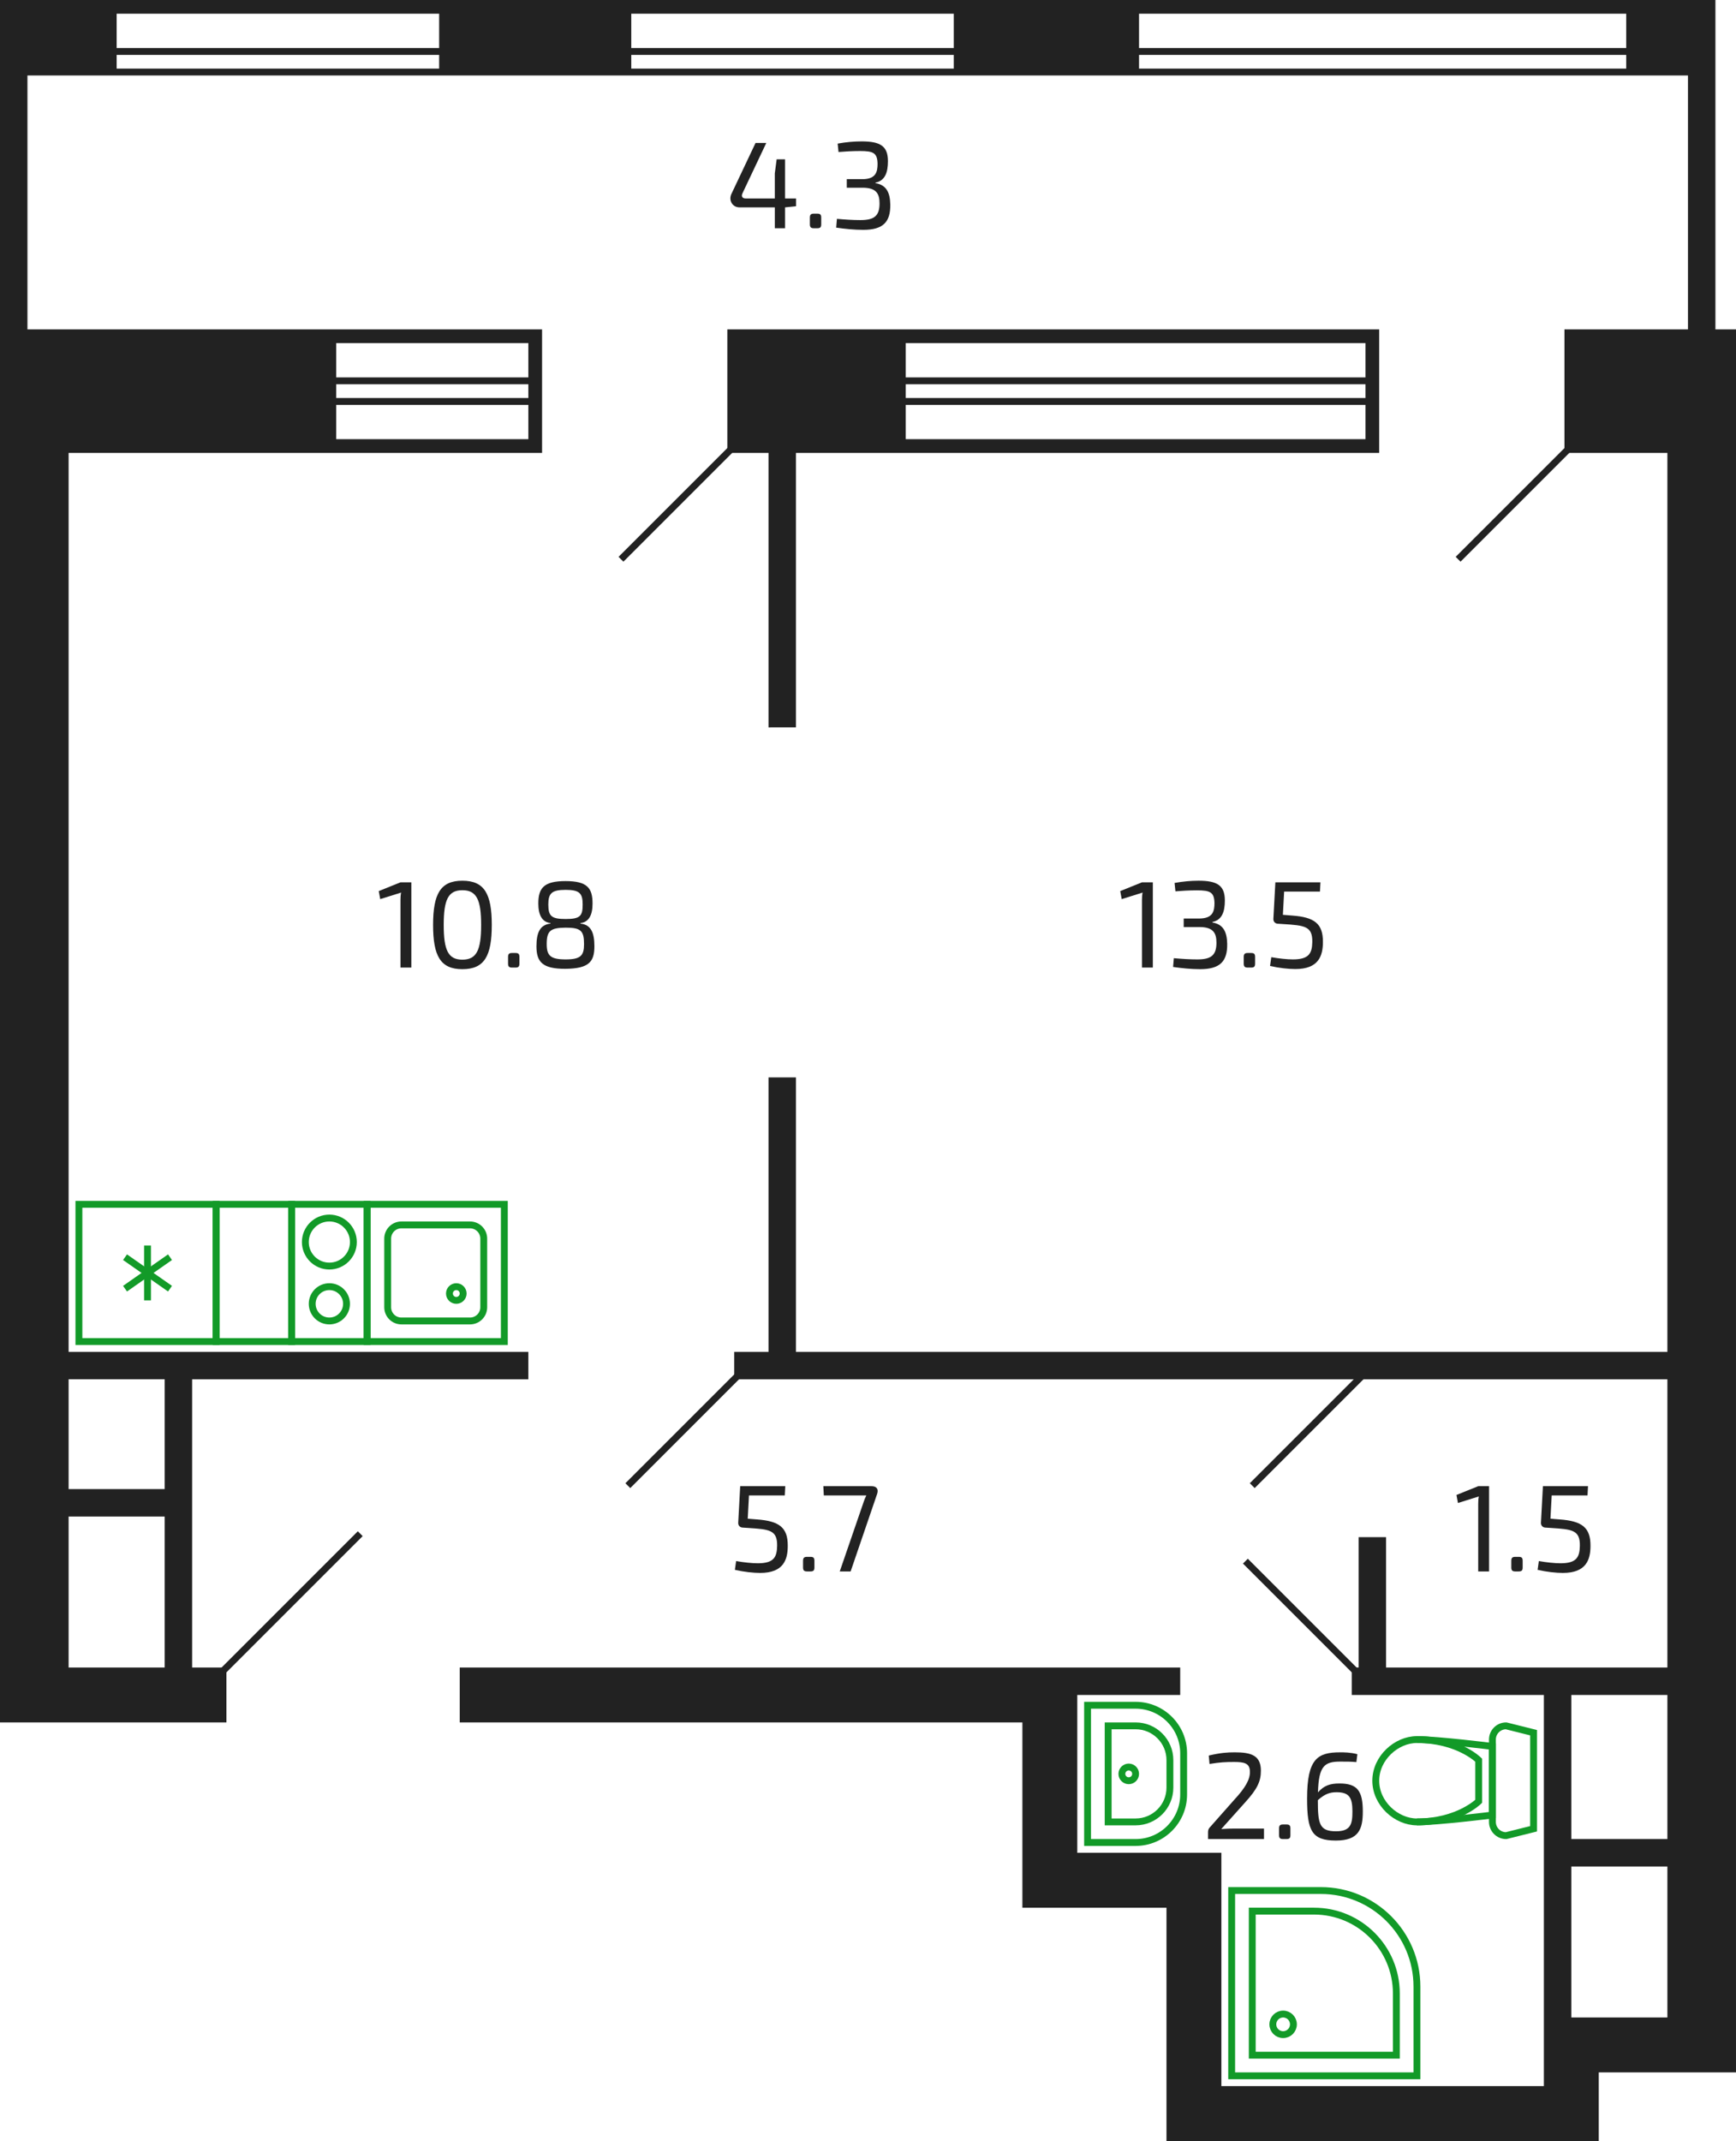 <?xml version="1.0" encoding="utf-8"?>
<!-- Generator: Adobe Illustrator 23.1.0, SVG Export Plug-In . SVG Version: 6.00 Build 0)  -->
<svg version="1.1" id="_x38_k_x5F_2s_x5F_15fl_x5F_1"
	 xmlns="http://www.w3.org/2000/svg" xmlns:xlink="http://www.w3.org/1999/xlink" x="0px" y="0px" width="253px" height="312px"
	 viewBox="0 0 253 312" enable-background="new 0 0 253 312" xml:space="preserve">
<g id="s_2_">
	<g>
		<path fill="#222222" d="M250,48V0h-4h-9h-71h-27H92H64H17H4H0v48v18v185h10h23v-8h-5v-42h49v-4H10V66h39h28h2V48h-2H49H4V11h13h47
			h28h47h27h71h9v37h-18v18h15v131H116v-40h-4v40h-5v4h136v42h-14h-4h-23v-19h-4v19h-1v4h28v47v10h-47v-34h-8h-13v-19v-4h15v-4h-15
			H67v8h82v27h8h13v34h8h55v-8v-2h10h10V66V48H250z M49,50h28v5H49V50z M49,56h28v2H49V56z M49,59h28v5H49V59z M10,201h14v16H10V201
			z M10,221h14v22H10V221z M64,10H17V8h47V10z M64,7H17V2h47V7z M139,10H92V8h47V10z M139,7H92V2h47V7z M237,10h-71V8h71V10z M237,7
			h-71V2h71V7z M243,294h-10h-4v-22h14V294z M243,268h-14v-21h14V268z"/>
		<path fill="#222222" d="M116,106V66h16h67h2V48h-2h-67h-26v18h6v40H116z M132,50h67v5h-67V50z M132,56h67v2h-67V56z M132,59h67v5
			h-67V59z"/>
	</g>
</g>
<g id="d_2_">
	<line fill="none" stroke="#222222" stroke-miterlimit="10" x1="212.5" y1="81.5" x2="228.5" y2="65.5"/>
	<line fill="none" stroke="#222222" stroke-miterlimit="10" x1="90.5" y1="81.5" x2="106.5" y2="65.5"/>
	<line fill="none" stroke="#222222" stroke-miterlimit="10" x1="52.5" y1="223.5" x2="32.5" y2="243.5"/>
	<line fill="none" stroke="#222222" stroke-miterlimit="10" x1="181.5" y1="227.5" x2="197.5" y2="243.5"/>
	<line fill="none" stroke="#222222" stroke-miterlimit="10" x1="182.5" y1="216.5" x2="198.5" y2="200.5"/>
	<line fill="none" stroke="#222222" stroke-miterlimit="10" x1="91.5" y1="216.5" x2="107.5" y2="200.5"/>
</g>
<g id="c_2_">
	<g>
		
			<rect x="38" y="180" transform="matrix(6.123234e-17 -1 1 6.123234e-17 -137.5 233.5)" fill="none" stroke="#129A28" stroke-miterlimit="10" width="20" height="11"/>
		<circle fill="none" stroke="#129A28" stroke-miterlimit="10" cx="48" cy="190" r="2.5"/>
		<circle fill="none" stroke="#129A28" stroke-miterlimit="10" cx="48" cy="181" r="3.5"/>
	</g>
	<g>
		<path fill="none" stroke="#129A28" stroke-miterlimit="10" d="M172.5,255.5v6c0,3.866-3.134,7-7,7h-7l0-20h7
			C169.366,248.5,172.5,251.634,172.5,255.5z"/>
		<path fill="none" stroke="#129A28" stroke-miterlimit="10" d="M170.5,260.5v-4c0-2.761-2.239-5-5-5h-4l0,14h4
			C168.261,265.5,170.5,263.261,170.5,260.5z"/>
		<circle fill="none" stroke="#129A28" stroke-miterlimit="10" cx="164.5" cy="258.5" r="1"/>
	</g>
	<g>
		
			<rect x="53.5" y="175.5" transform="matrix(6.123234e-17 -1 1 6.123234e-17 -122 249)" fill="none" stroke="#129A28" stroke-miterlimit="10" width="20" height="20"/>
		<path fill="none" stroke="#129A28" stroke-miterlimit="10" d="M56.5,180.5v10c0,1.105,0.895,2,2,2h10c1.105,0,2-0.895,2-2v-10
			c0-1.105-0.895-2-2-2h-10C57.395,178.5,56.5,179.395,56.5,180.5z"/>
		<circle fill="none" stroke="#129A28" stroke-miterlimit="10" cx="66.5" cy="188.5" r="1"/>
	</g>
	
		<rect x="27" y="180" transform="matrix(6.123234e-17 -1 1 6.123234e-17 -148.5 222.5)" fill="none" stroke="#129A28" stroke-miterlimit="10" width="20" height="11"/>
	<g>
		<path fill="none" stroke="#129A28" stroke-miterlimit="10" d="M219.5,267.5l4-1v-14l-4-1c-1.105,0-2,0.895-2,2v12
			C217.5,266.605,218.395,267.5,219.5,267.5z"/>
		<path fill="none" stroke="#129A28" stroke-miterlimit="10" d="M206.5,253.5c3,0,11,1,11,1v10c0,0-8,1-11,1c-3,0-6-2.686-6-6l0,0
			C200.5,256.186,203.5,253.5,206.5,253.5z"/>
		<path fill="none" stroke="#129A28" stroke-miterlimit="10" d="M206.5,265.5c6,0,9-3,9-3v-6c0,0-3-3-9-3"/>
	</g>
	<g>
		<path fill="none" stroke="#129A28" stroke-miterlimit="10" d="M206.5,302.5h-27v-27h13c7.732,0,14,6.268,14,14V302.5z"/>
		<path fill="none" stroke="#129A28" stroke-miterlimit="10" d="M203.5,299.5h-21v-21h9c6.627,0,12,5.373,12,12V299.5z"/>
		<circle fill="none" stroke="#129A28" stroke-miterlimit="10" cx="187" cy="295" r="1.5"/>
	</g>
	<g>
		
			<rect x="11.5" y="175.5" transform="matrix(6.123234e-17 -1 1 6.123234e-17 -164 207)" fill="none" stroke="#129A28" stroke-miterlimit="10" width="20" height="20"/>
		<line fill="none" stroke="#129A28" stroke-miterlimit="10" x1="21.5" y1="189.5" x2="21.5" y2="181.5"/>
		<line fill="none" stroke="#129A28" stroke-miterlimit="10" x1="24.777" y1="187.794" x2="18.223" y2="183.206"/>
		<line fill="none" stroke="#129A28" stroke-miterlimit="10" x1="18.223" y1="187.794" x2="24.777" y2="183.206"/>
	</g>
</g>
<g id="t_2_">
	<g>
		<path fill="#222222" d="M109.153,217.927l-0.181,3.385l1.333,0.108c3.259,0.234,4.519,1.17,4.501,3.853
			c0,1.999-0.612,3.943-4.016,3.943c-0.99,0-2.358-0.144-3.69-0.45l0.18-1.279c1.116,0.198,2.323,0.324,3.151,0.324
			c2.358,0,2.791-0.9,2.826-2.539c0.036-2.305-1.098-2.413-4.249-2.611l-0.828-0.054c-0.36-0.036-0.612-0.324-0.594-0.702
			l0.288-5.33h6.571l-0.071,1.351H109.153z"/>
		<path fill="#222222" d="M118.116,226.875c0.433,0,0.576,0.144,0.576,0.576v0.972c0,0.432-0.144,0.576-0.576,0.576h-0.504
			c-0.414,0-0.576-0.144-0.576-0.576v-0.972c0-0.432,0.162-0.576,0.576-0.576H118.116z"/>
		<path fill="#222222" d="M127.011,216.576c0.738,0,1.044,0.414,0.828,1.099L123.968,229h-1.585l3.493-10.155
			c0.108-0.324,0.234-0.63,0.378-0.918h-6.193l-0.072-1.351H127.011z"/>
	</g>
	<g>
		<path fill="#222222" d="M166.428,141v-9.849c0-0.36,0.018-0.72,0.09-1.08l-3.043,0.954l-0.216-1.17l3.169-1.278h1.584V141H166.428
			z"/>
		<path fill="#222222" d="M171.179,128.667c1.225-0.216,2.341-0.324,3.493-0.324c2.719,0,3.835,0.684,3.835,2.881
			c0,1.603-0.396,2.845-1.818,3.133v0.072c1.62,0.27,2.124,1.404,2.16,3.115c0.036,2.521-1.008,3.691-3.942,3.691
			c-1.333,0-2.684-0.144-3.943-0.324l0.107-1.278c1.225,0.108,2.287,0.18,3.439,0.18c1.998,0,2.772-0.612,2.772-2.431
			c0-1.351-0.414-2.287-2.467-2.287h-2.305v-1.242h2.305c1.981-0.018,2.179-1.117,2.179-2.269c-0.036-1.566-0.63-1.836-2.538-1.836
			c-1.171,0-2.323,0.072-3.151,0.144L171.179,128.667z"/>
		<path fill="#222222" d="M182.339,138.876c0.433,0,0.576,0.144,0.576,0.576v0.972c0,0.432-0.144,0.576-0.576,0.576h-0.504
			c-0.414,0-0.576-0.144-0.576-0.576v-0.972c0-0.432,0.162-0.576,0.576-0.576H182.339z"/>
		<path fill="#222222" d="M187.146,129.927l-0.181,3.385l1.333,0.108c3.259,0.234,4.519,1.17,4.501,3.853
			c0,1.999-0.612,3.943-4.016,3.943c-0.99,0-2.358-0.144-3.69-0.45l0.18-1.279c1.116,0.198,2.323,0.324,3.151,0.324
			c2.358,0,2.791-0.9,2.826-2.539c0.036-2.305-1.098-2.413-4.249-2.611l-0.828-0.054c-0.36-0.036-0.612-0.324-0.594-0.702
			l0.288-5.33h6.571l-0.071,1.351H187.146z"/>
	</g>
	<g>
		<path fill="#222222" d="M58.365,141v-9.849c0-0.36,0.018-0.72,0.09-1.08l-3.043,0.954l-0.215-1.17l3.168-1.278h1.584V141H58.365z"
			/>
		<path fill="#222222" d="M71.67,134.789c0,4.538-1.08,6.446-4.285,6.446c-3.188,0-4.268-1.908-4.268-6.446
			c0-4.537,1.08-6.446,4.268-6.446C70.59,128.343,71.67,130.251,71.67,134.789z M64.666,134.789c0,3.673,0.646,5.06,2.719,5.06
			c2.07,0,2.736-1.386,2.736-5.06c0-3.673-0.666-5.06-2.736-5.06C65.313,129.729,64.666,131.116,64.666,134.789z"/>
		<path fill="#222222" d="M75.123,138.876c0.432,0,0.576,0.144,0.576,0.576v0.972c0,0.432-0.145,0.576-0.576,0.576h-0.504
			c-0.414,0-0.576-0.144-0.576-0.576v-0.972c0-0.432,0.162-0.576,0.576-0.576H75.123z"/>
		<path fill="#222222" d="M80.234,134.519c-1.26-0.144-1.781-1.224-1.781-2.845c0-2.269,0.809-3.277,3.961-3.277
			c3.168,0,3.943,1.008,3.943,3.277c0,1.621-0.504,2.701-1.766,2.845v0.072c1.566,0.162,2.035,1.369,2.035,3.313
			c0,2.269-0.811,3.241-4.213,3.277c-3.367,0.018-4.232-1.008-4.232-3.277c0-1.945,0.486-3.151,2.053-3.313V134.519z M79.676,137.58
			c0,1.674,0.541,2.232,2.756,2.232c2.197,0,2.684-0.558,2.684-2.232c0-1.963-0.486-2.395-2.666-2.395
			C80.199,135.203,79.676,135.653,79.676,137.58z M79.91,131.818c0,1.71,0.486,2.106,2.539,2.106c2.09,0,2.467-0.432,2.467-2.106
			c0-1.621-0.432-2.143-2.484-2.143S79.91,130.197,79.91,131.818z"/>
	</g>
	<g>
		<path fill="#222222" d="M114.413,30.217v3.043h-1.494v-3.043h-5.15c-1.025,0-1.602-1.008-1.188-1.927l3.528-7.454h1.566
			l-3.475,7.346c-0.216,0.486,0.036,0.738,0.45,0.738h4.268v-3.655l0.27-2.053h1.225v5.708h1.603v1.134L114.413,30.217z"/>
		<path fill="#222222" d="M119.108,31.136c0.432,0,0.576,0.144,0.576,0.576v0.972c0,0.432-0.145,0.576-0.576,0.576h-0.504
			c-0.414,0-0.576-0.144-0.576-0.576v-0.972c0-0.432,0.162-0.576,0.576-0.576H119.108z"/>
		<path fill="#222222" d="M122.078,20.927c1.225-0.216,2.341-0.324,3.493-0.324c2.719,0,3.835,0.684,3.835,2.881
			c0,1.603-0.396,2.845-1.818,3.133v0.072c1.62,0.27,2.124,1.404,2.16,3.115c0.036,2.521-1.008,3.691-3.942,3.691
			c-1.333,0-2.684-0.144-3.943-0.324l0.107-1.278c1.225,0.108,2.287,0.18,3.439,0.18c1.998,0,2.772-0.612,2.772-2.431
			c0-1.351-0.414-2.287-2.467-2.287h-2.305v-1.242h2.305c1.981-0.018,2.179-1.117,2.179-2.269c-0.036-1.566-0.63-1.836-2.538-1.836
			c-1.171,0-2.323,0.072-3.151,0.144L122.078,20.927z"/>
	</g>
	<g>
		<path fill="#222222" d="M215.43,229v-9.849c0-0.36,0.018-0.72,0.09-1.08l-3.043,0.954l-0.216-1.17l3.169-1.278h1.584V229H215.43z"
			/>
		<path fill="#222222" d="M221.333,226.875c0.433,0,0.576,0.144,0.576,0.576v0.972c0,0.432-0.144,0.576-0.576,0.576h-0.504
			c-0.414,0-0.576-0.144-0.576-0.576v-0.972c0-0.432,0.162-0.576,0.576-0.576H221.333z"/>
		<path fill="#222222" d="M226.14,217.927l-0.181,3.385l1.333,0.108c3.259,0.234,4.519,1.17,4.501,3.853
			c0,1.999-0.612,3.943-4.016,3.943c-0.99,0-2.358-0.144-3.69-0.45l0.18-1.279c1.116,0.198,2.323,0.324,3.151,0.324
			c2.358,0,2.791-0.9,2.826-2.539c0.036-2.305-1.098-2.413-4.249-2.611l-0.828-0.054c-0.36-0.036-0.612-0.324-0.594-0.702
			l0.288-5.33h6.571l-0.071,1.351H226.14z"/>
	</g>
	<g>
		<path fill="#222222" d="M176.163,255.828c1.692-0.396,2.664-0.468,3.781-0.468c2.376,0,3.816,0.432,3.816,2.683
			c0,1.566-0.558,2.683-2.214,4.52l-3.565,3.979c0.63-0.054,1.368-0.072,2.017-0.072h4.213V268h-8.156v-0.99
			c0-0.27,0.054-0.486,0.234-0.684l3.601-4.069c1.585-1.71,2.323-2.953,2.269-4.141c-0.035-1.207-0.9-1.351-2.322-1.351
			c-1.17,0-2.017,0.036-3.565,0.288L176.163,255.828z"/>
		<path fill="#222222" d="M187.485,265.875c0.433,0,0.576,0.144,0.576,0.576v0.972c0,0.432-0.144,0.576-0.576,0.576h-0.504
			c-0.414,0-0.576-0.144-0.576-0.576v-0.972c0-0.432,0.162-0.576,0.576-0.576H187.485z"/>
		<path fill="#222222" d="M197.675,256.783c-0.792-0.072-1.278-0.072-2.358-0.072c-2.286,0-3.133,0.63-3.241,4.483
			c0.883-0.99,1.747-1.296,3.134-1.296c2.61,0,3.402,1.081,3.402,4.087c0,2.557-0.576,4.231-3.925,4.231
			c-3.511,0-4.195-1.422-4.195-6.122c0-5.833,1.548-6.734,4.825-6.734c0.504,0,1.494,0,2.503,0.27L197.675,256.783z
			 M197.099,263.985c0-2.035-0.468-2.809-2.305-2.809c-1.008,0-1.71,0.252-2.736,1.152c0,3.475,0.234,4.538,2.646,4.538
			C196.829,266.866,197.099,265.839,197.099,263.985z"/>
	</g>
</g>
<g>
</g>
<g>
</g>
<g>
</g>
<g>
</g>
<g>
</g>
<g>
</g>
<g>
</g>
<g>
</g>
<g>
</g>
<g>
</g>
<g>
</g>
<g>
</g>
<g>
</g>
<g>
</g>
<g>
</g>
</svg>
